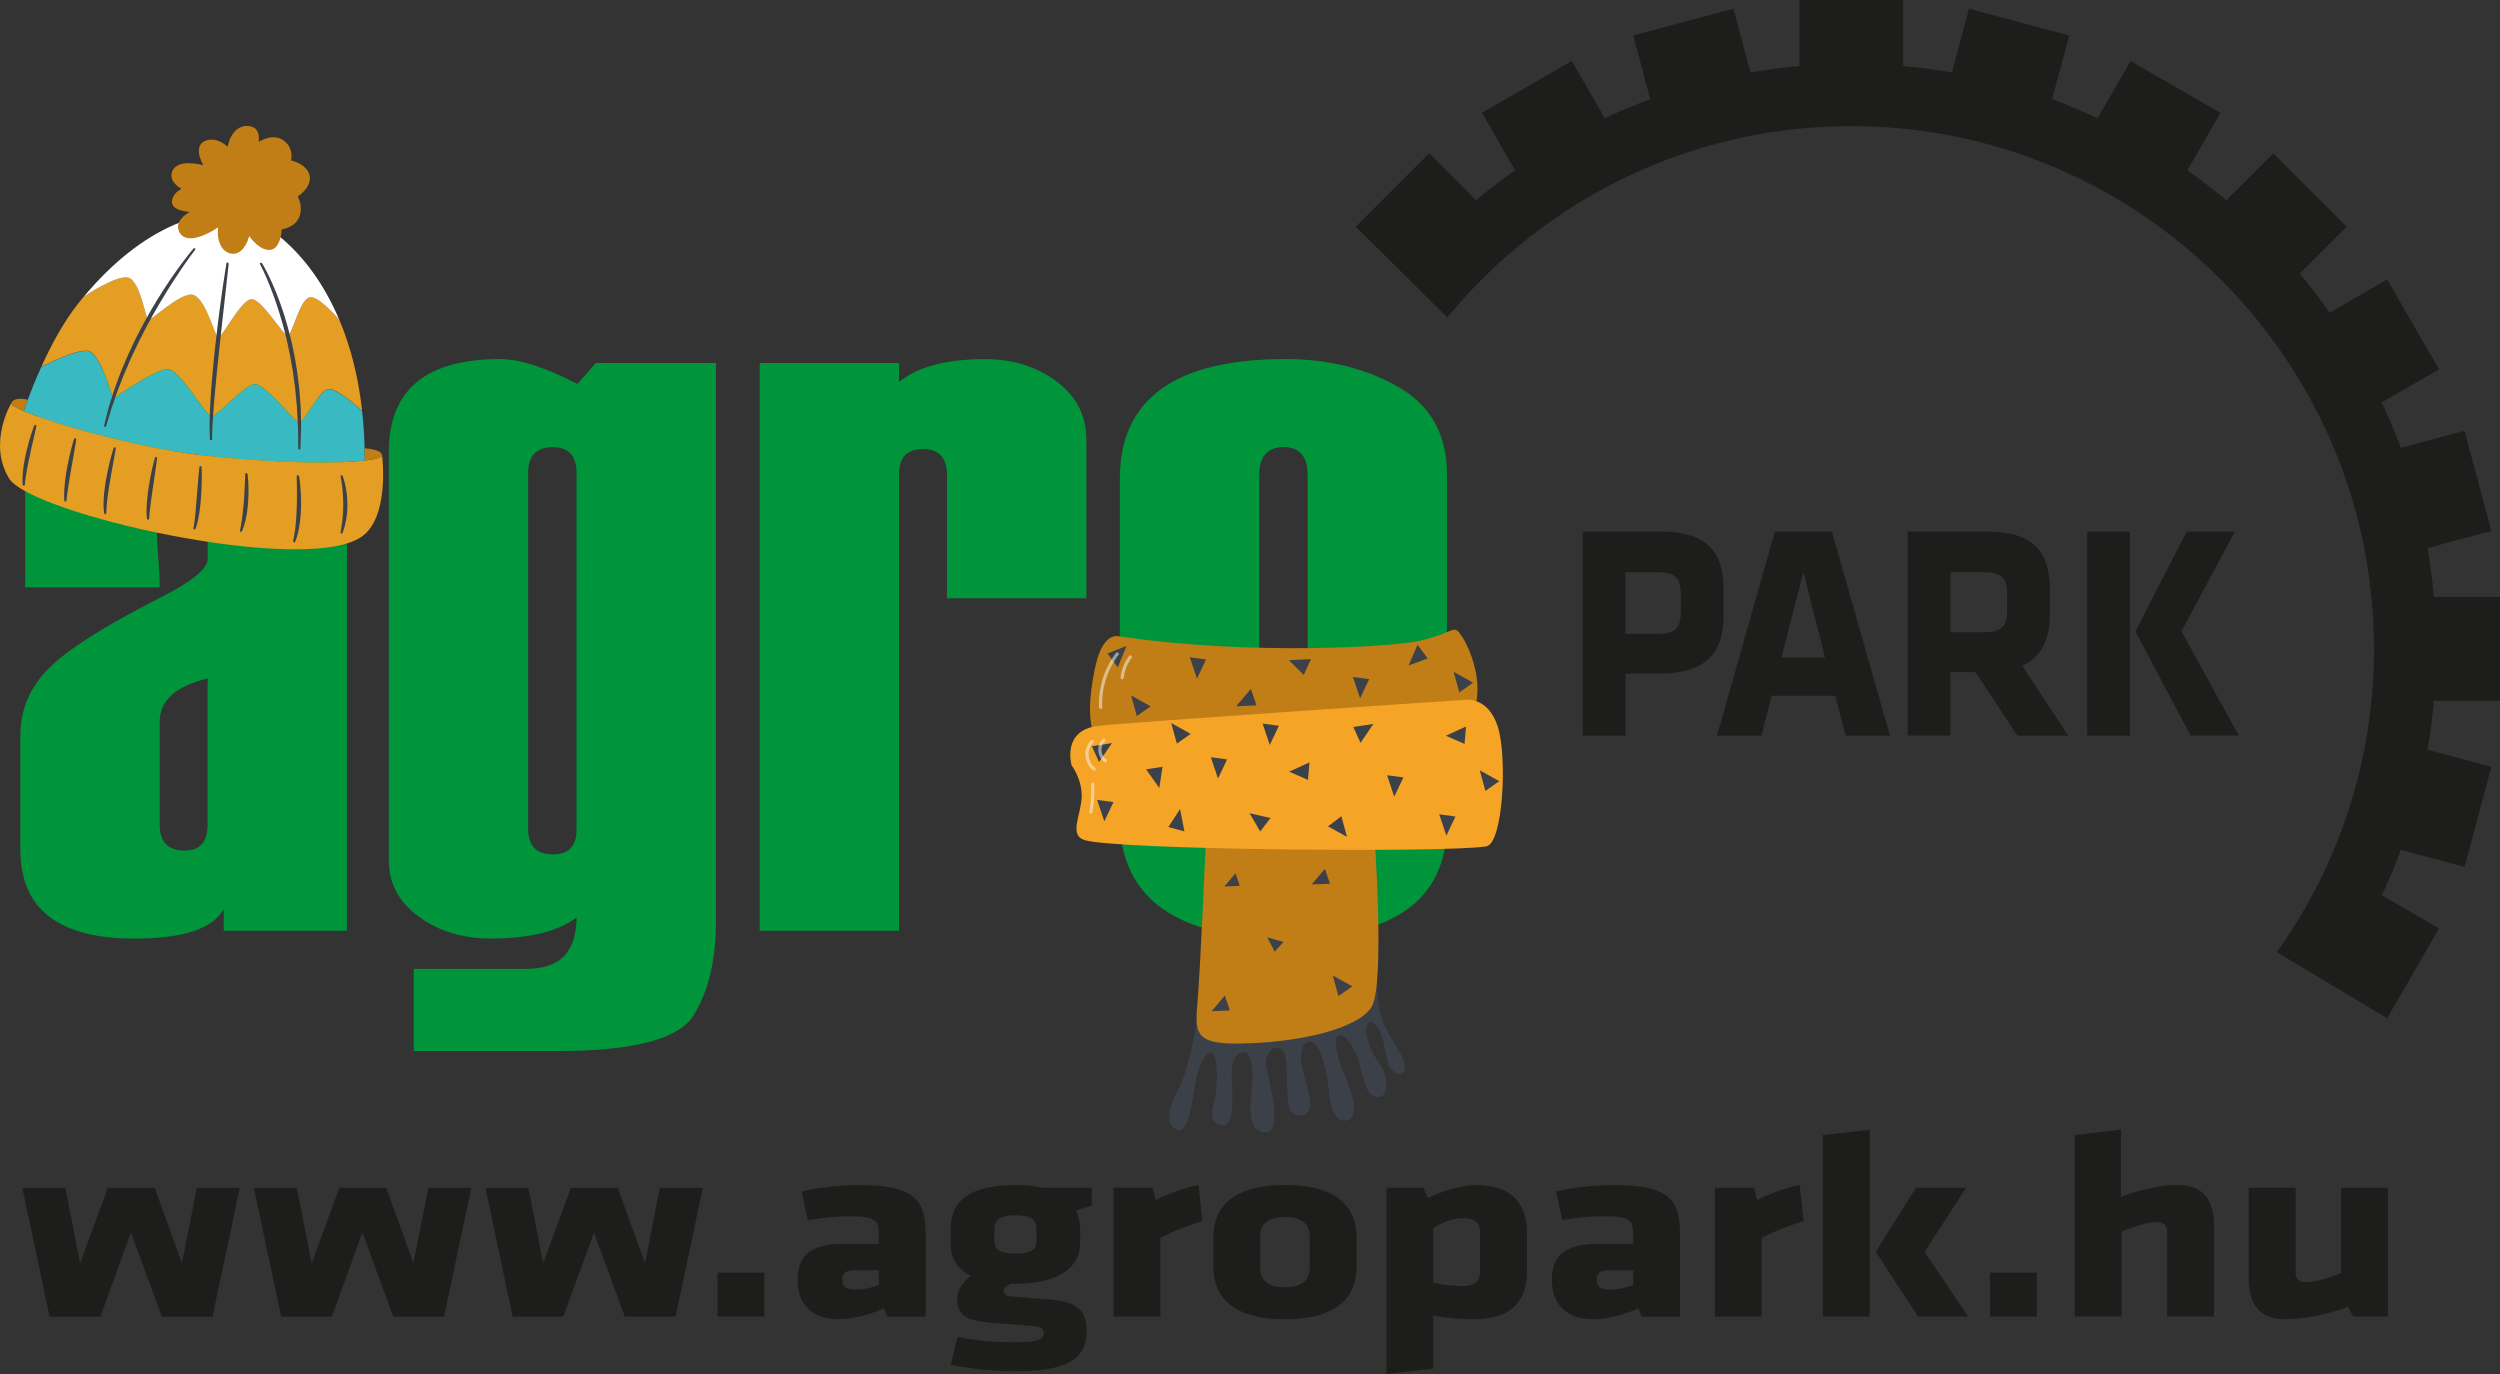 <svg id="Layer_1" xmlns="http://www.w3.org/2000/svg" viewBox="0 0 428.68 235.6"><rect x="0" y="0" width="428.68" height="235.6" fill="#333333" stroke="none"/><defs><style>.cls-6{fill:#c17d16}.cls-7{fill:#1d1d1b}.cls-9{fill:#3c4149}</style></defs><path class="cls-7" d="m22.45 211.33-5.24 14.43h-8.7l-4.68-22.09h7.36l2.56 12.93 4.74-12.93h8.03l4.68 12.93 2.56-12.93h7.36l-4.68 22.09h-8.7l-5.3-14.43Zm39.7 0-5.24 14.43h-8.7l-4.68-22.09h7.36l2.56 12.93 4.74-12.93h8.03l4.68 12.93 2.56-12.93h7.36l-4.68 22.09h-8.7l-5.3-14.43Zm39.7 0-5.24 14.43h-8.7l-4.68-22.09h7.36l2.56 12.93 4.74-12.93h8.03l4.68 12.93 2.56-12.93h7.36l-4.68 22.09h-8.7l-5.3-14.43Zm21.19 14.42v-7.53h8.03v7.53h-8.03Zm29.1 0-.56-1.41c-3.12 1.41-5.91 1.86-7.75 1.86-5.02 0-7.08-2.95-7.08-6.71 0-4.45 2.51-6.21 8.08-6.21h5.85v-1.68c0-2.27-.5-3.04-4.79-3.04-2.4 0-4.79.23-7.36.64l-1.06-4.9c2.56-.64 6.63-1.09 9.76-1.09 9.42 0 11.49 2.31 11.49 8.44v14.11h-6.58Zm-1.45-7.94h-3.85c-1.73 0-2.4.36-2.4 1.59s.61 1.72 2.17 1.72c1.67 0 2.84-.32 4.07-.77v-2.54Zm12.33-7.39c.11-4.45 3.12-7.21 11.1-7.21 1.78 0 3.29.18 4.63.45h8.47v3.08l-2.73.82c.45.86.67 1.86.73 2.86v2.68c0 4.22-3.62 7.03-11.1 7.03h-.84c-.56.27-1.17.59-1.17 1.22 0 .5.39.86.89.91 3.62.32 4.74.41 6.75.54 4.57.32 6.58 1.59 6.58 5.4 0 5.31-4.07 6.94-12.49 6.94-2.68 0-7.25-.36-10.82-1.13l1.17-4.76c3.23.64 6.52.91 8.92.91 4.18 0 5.85-.14 5.85-1.59 0-.86-.5-1.09-2.12-1.22-3.07-.23-3.57-.27-6.91-.54-3.68-.32-5.8-.95-5.8-3.99 0-1.77 1-2.95 2.34-4.04-2.34-1.13-3.46-3.04-3.46-5.67v-2.68Zm14.72 2.36v-2.09c0-1.45-.95-2.31-3.62-2.31s-3.62.86-3.62 2.31v2.09c0 1.5 1 2.18 3.62 2.18s3.62-.68 3.62-2.18Zm21.24-.5v13.47h-8.03v-22.09h6.69l.56 2.13c1.67-.91 5.13-2.22 7.3-2.59l.67 6.17c-2.4.77-5.46 1.91-7.19 2.9Zm9.09 4.99v-5.13c0-4.54 2.62-8.94 12.27-8.94s12.27 4.4 12.27 8.94v5.13c0 4.54-2.62 8.94-12.27 8.94s-12.27-4.4-12.27-8.94Zm16.5.18v-5.49c0-2.09-1.34-3.27-4.24-3.27s-4.24 1.18-4.24 3.27v5.49c0 2.09 1.34 3.27 4.24 3.27s4.24-1.18 4.24-3.27Zm37.25.59c0 5.22-2.79 8.17-9.14 8.17-2.23 0-5.07-.27-6.91-.64v9.12l-8.03.91v-31.94h6.3l.84 1.77c1.9-1 5.41-2.22 8.36-2.22 5.52 0 8.59 2.77 8.59 8.17v6.67Zm-16.06 1.95c1.39.27 3.46.54 5.13.54 2.12 0 2.9-1.04 2.9-2.5v-6.67c0-1.54-.78-2.49-2.9-2.49-1.84 0-3.96.91-5.13 1.72v9.39Zm35.74 5.76-.56-1.41c-3.12 1.41-5.91 1.86-7.75 1.86-5.02 0-7.08-2.95-7.08-6.71 0-4.45 2.51-6.21 8.08-6.21h5.85v-1.68c0-2.27-.5-3.04-4.79-3.04-2.4 0-4.79.23-7.36.64l-1.06-4.9c2.56-.64 6.63-1.09 9.76-1.09 9.42 0 11.49 2.31 11.49 8.44v14.11h-6.58Zm-1.45-7.94h-3.85c-1.73 0-2.4.36-2.4 1.59s.61 1.72 2.17 1.72c1.67 0 2.84-.32 4.07-.77v-2.54Zm22.03-5.53v13.47h-8.03v-22.09h6.69l.56 2.13c1.67-.91 5.13-2.22 7.3-2.59l.67 6.17c-2.4.77-5.46 1.91-7.19 2.9Zm10.48 13.47v-31.12l8.03-.91v32.03h-8.03Zm16-22.09h8.59l-7.14 10.98 7.47 11.11h-8.59l-7.25-11.11 6.91-10.98Zm12.66 22.09v-7.53h8.03v7.53h-8.03Zm30.38 0v-14.61c0-1-.56-1.59-1.95-1.59s-4.13.91-5.85 1.63v14.56h-8.03v-31.12l7.92-.91v11.52c3.29-1.22 6.58-2.04 9.7-2.04 4.63 0 6.24 2.81 6.24 7.08v15.47h-8.03Zm22.03-22.09v14.61c0 1 .56 1.59 1.95 1.59s4.13-.82 5.85-1.59v-14.61h8.03v22.09h-5.97l-.84-1.68c-3.35 1.32-7.69 2.13-10.82 2.13-4.63 0-6.24-2.81-6.24-7.08v-15.47h8.03Z"/><path d="M59.5 159.6H38.37v-3.77c-1.79 3.41-6.9 5.11-15.34 5.11-13.02 0-19.54-5.09-19.54-15.26v-19.54c0-4.36 1.58-8.16 4.74-11.41 3.16-3.24 9.52-7.29 19.08-12.16 5.53-2.79 8.3-5.03 8.3-6.71V81.44c0-3.19-1.37-4.78-4.11-4.78-3.13 0-4.69 3.88-4.69 11.65 0 1.4.08 3.46.25 6.2.22 2.74.33 4.81.33 6.2H4.32V81.26c0-13.14 9.5-19.71 28.51-19.71 17.78 0 26.66 6.85 26.66 20.54v77.48Zm-23.9-18.2v-25.07c-5.48 1.34-8.22 3.8-8.22 7.38v17.69c0 2.97 1.43 4.45 4.28 4.45 2.63 0 3.94-1.48 3.94-4.45Zm35.35 38.82v-14.09h19.42c5.66 0 8.49-2.93 8.49-8.81-3.14 2.4-8.07 3.61-14.79 3.61-4.71 0-8.79-1.24-12.23-3.73-3.45-2.49-5.17-5.75-5.17-9.77V77.5c0-10.62 6.36-15.93 19.08-15.93 3.36 0 7.79 1.43 13.28 4.28l3.11-3.6h20.62v96c0 6.32-1.25 11.55-3.74 15.72-2.49 4.16-10.24 6.25-23.25 6.25H70.96Zm27.91-37.98V81.11c0-2.96-1.37-4.44-4.11-4.44s-4.19 1.48-4.19 4.44v60.96c0 2.97 1.4 4.44 4.19 4.44s4.11-1.43 4.11-4.28Zm87.42-39.66h-23.9V81.45c0-2.96-1.37-4.45-4.11-4.45s-4.11 1.43-4.11 4.28v78.31h-23.9V62.25h23.9v3.27c3.19-2.63 8.11-3.94 14.76-3.94 4.75 0 8.83 1.28 12.24 3.82s5.12 5.88 5.12 10.02v27.17Zm5.74 37.81V82.11c0-13.69 9.47-20.54 28.42-20.54 7.32 0 13.76 1.59 19.33 4.78 5.56 3.19 8.34 8.16 8.34 14.93v59.95c0 13.14-9.22 19.7-27.67 19.7s-28.42-6.85-28.42-20.54Zm32.2.67V81.44c0-3.19-1.37-4.78-4.11-4.78s-4.19 1.59-4.19 4.78v59.62c0 3.3 1.4 4.95 4.19 4.95s4.11-1.65 4.11-4.95Z" style="fill:#00953b"/><path class="cls-7" d="M428.68 120.15v-17.79h-11.33c-.25-2.83-.62-5.62-1.1-8.38l10.95-2.93-4.61-17.18-10.92 2.92c-.98-2.66-2.08-5.25-3.26-7.79l9.82-5.67-8.9-15.4-9.85 5.68c-1.62-2.3-3.33-4.54-5.13-6.69l8.04-8.04L389.8 26.3l-8.04 8.04c-2.16-1.8-4.39-3.51-6.69-5.13l5.68-9.85-15.41-8.89-5.66 9.81a100.77 100.77 0 0 0-7.79-3.27l2.92-10.92-17.18-4.6-2.93 10.94c-2.76-.48-5.54-.85-8.37-1.1V0h-17.79v11.33c-2.83.25-5.62.62-8.38 1.1l-2.93-10.94-17.18 4.6 2.92 10.92c-2.66.97-5.25 2.08-7.79 3.26l-5.67-9.82-15.4 8.89 5.69 9.85c-2.3 1.62-4.54 3.33-6.7 5.14l-8.04-8.04-12.58 12.58 9.31 9.23 6.4 6.33c16.45-20.02 41.38-32.8 69.25-32.8 49.42 0 89.63 40.21 89.63 89.64 0 19.37-6.18 37.33-16.66 52l18.93 11.33 8.89-15.41-9.82-5.67c1.19-2.54 2.29-5.14 3.27-7.79l10.92 2.93 4.6-17.18-10.95-2.93c.48-2.76.85-5.55 1.1-8.38h11.33Zm-144.38-4.63h-5.57v10.61h-7.33V91.15h13.29c7.92 0 10.85 3.36 10.85 9.93v4.57c0 6.57-3.32 9.87-11.24 9.87Zm3.91-13.71c0-2.52-.83-3.68-3.91-3.68h-5.57v10.56h5.57c3.23 0 3.91-1.31 3.91-3.83v-3.05Z"/><path class="cls-7" d="M324.08 126.13h-7.62l-1.76-6.83h-10.9l-1.76 6.83h-7.62l9.92-34.98h9.77l9.97 34.98Zm-18.62-13.39h7.48l-3.71-14.66-3.76 14.66Zm33.28 2.51h-4.3v10.87h-7.33V91.14h13.53c7.92 0 10.85 3.36 10.85 9.93v4.31c0 4.36-1.47 7.3-4.74 8.77l7.87 11.98h-8.7l-7.18-10.87Zm5.42-13.45c0-2.63-.93-3.68-3.91-3.68h-5.81v10.3h5.81c3.13 0 3.91-1.21 3.91-3.84v-2.78Zm13.74-10.65h7.33v34.98h-7.33V91.15Zm8.26 17.12 8.79-17.12h8.26l-9.14 17.12 9.82 17.86h-8.26l-9.48-17.86Z"/><path class="cls-9" d="M205.38 173.5s-.89 8.52-3.29 13.17c-2.4 4.64-1.84 6.5-.08 7.09 1.76.59 2.56-5.66 2.96-8.11.4-2.45 1.6-5.15 2.72-5.15s1.2 5.32.64 7.85c-.56 2.53-1.12 3.97 1.12 4.56 2.24.59 1.92-4.98 1.76-8.27-.16-3.29 1.12-4.39 2.24-4.22 1.12.17 1.6 3.21 1.2 6.25-.4 3.04-.64 7.68 2.4 7.51 3.04-.17.48-9.03.08-11.23-.4-2.2 1.2-4.05 2.64-2.96 1.44 1.1.64 7.43 1.2 9.63.56 2.2 3.2 2.11 3.6.42.4-1.69-.88-4.64-1.36-7.35-.48-2.7.48-4.39 1.6-4.05 1.12.34 2.56 2.87 3.04 8.53.48 5.66 2.96 5.49 3.92 4.39.96-1.1-.08-4.64-1.04-6.76-.96-2.11-2.24-5.99-1.44-7.09.8-1.1 3.2 1.52 4.08 5.57.88 4.05 1.76 4.98 3.2 4.81 1.44-.17 1.52-3.72-.08-5.83s-2.64-4.9-2.08-6.42c.56-1.52 2.24.17 2.88 3.04.64 2.87.48 4.22 2.08 5.07 1.6.84 2-1.01.8-3.21s-2.88-4.31-3.52-7.18c-.64-2.87-.48-5.24-.48-5.24l-30.76 5.16Z"/><path class="cls-6" d="M206.85 142.47s-1.03 24.1-1.54 29.72c-.51 5.62 0 7.07 9.09 6.7 9.09-.36 18.35-2.54 20.75-6.16 2.4-3.62.51-29.72.51-29.72l-28.81-.54Zm-14.91-33.33s-2.73-1.04-4.07 4.94c-1.34 5.98-1.79 12.99 2.06 14.25 3.84 1.27 47.2 5.63 57.22.01 10.03-5.62 5.27-16.56 3.6-19.1-1.67-2.54-.97-.72-7.66.72-3.89.84-28.13 2.56-51.15-.84Z"/><path d="M251.15 120.01s3.94-.72 5.66 4.53c1.71 5.25.91 20.1-1.94 20.59-6.62 1.12-63.63.62-68.94-1.09-2.63-.85-.63-4.17-.46-7.25.17-3.08-1.72-5.56-1.72-5.56s-1.77-6.04 4.57-6.76c6.35-.72 62.82-4.46 62.82-4.46Z" style="fill:#f5a426"/><path class="cls-9" d="m190.93 137.54-1.57 3.29-1.23-3.67 2.8.38zm49.71-4.23-1.57 3.3-1.23-3.68 2.8.38zm-21.34-8.86-1.57 3.29-1.23-3.67 2.8.38zm-18.96 17.37 2.01-3.1.75 3.84-2.76-.74zm-1-10.34-.55 3.64-2.27-3.2 2.82-.44zm24.94 2.25-3.21-1.41 3.47-1.59-.26 3zm26.85-6.17-3.21-1.4 3.47-1.59-.26 2.99zm-49.33-.05-.97-3.53 3.34 1.86-2.37 1.67zm-11.89-15.45 3.26-1.31-1.5 3.67-1.76-2.36zm33.64 3.67-2.54-2.52 3.78-.19-1.24 2.71zm-8.1 5.23-3.48.15 2.52-2.98.96 2.83zm-2.87 30.94-2.64.11 1.92-2.27.72 2.16zm15.47-.37-3.13.13 2.27-2.68.86 2.55zm-17.16 21.73-3.12.13 2.26-2.68.86 2.55zm7.69-10.08-1.28-2.45 2.78.79-1.5 1.66zm-23.65-40.4-.98-3.53 3.35 1.87-2.37 1.66zm34.57 48.02-.97-3.53 3.35 1.86-2.38 1.67zm20.73-52.07-.97-3.53 3.34 1.86-2.37 1.67zm4.47 16.89-.97-3.54 3.35 1.87-2.38 1.67zm-67.48-7.66 3.45-.54-2.21 3.25-1.24-2.71zm44.84-3.3 3.44-.53-2.21 3.25-1.23-2.72zm-21.65 5.56-1.56 3.28-1.23-3.66 2.79.38zm-3.6-17.14-1.56 3.28-1.23-3.66 2.79.38zm38.01-.17-3.29 1.2 1.54-3.53 1.75 2.33zm-10.04 3.54-1.56 3.29-1.23-3.66 2.79.37zm14.79 23.56-1.56 3.28-1.23-3.66 2.79.38zm-33.48 2.56-1.83-3.12 3.6.81-1.77 2.31zm13.92-2.6.96 3.53-3.26-1.8 2.3-1.73z"/><g style="opacity:.5"><path d="M187.76 131.6c-1.35-.95-1.46-3.16-.27-4.27.26-.24-.13-.63-.39-.39-1.47 1.37-1.25 3.99.38 5.14.29.21.57-.27.28-.48Zm-.12 2.89c-.01-.36-.57-.36-.55 0 .06 1.56-.04 3.13-.3 4.67-.06.35.48.5.53.15.27-1.59.38-3.2.32-4.82Zm2.06-4.28c-1-.66-1.09-2.28-.22-3.08.26-.24-.13-.63-.39-.39-1.15 1.05-.96 3.1.33 3.95.3.2.58-.28.28-.48Zm1.64-18.22c-2 2.65-3.03 5.98-2.89 9.3.02.35.57.36.55 0-.14-3.23.86-6.44 2.82-9.02.21-.28-.27-.56-.48-.28Zm2.61.43c-.14-.08-.29-.02-.38.1a7.591 7.591 0 0 0-1.43 3.68c-.02.15.14.28.28.28.16 0 .26-.13.28-.28.14-1.23.62-2.41 1.36-3.41.09-.12.02-.31-.1-.38Z" style="fill:#f8fcfc"/></g><path d="M62.52 76.87c.02.69.03 1.39.03 2.11-4.39.52-13.57.58-26.82-.79-11.28-1.16-26.18-5.38-31.66-7.7 0 0 .23-.71.67-1.89.51-1.38 1.3-3.4 2.34-5.68.76-.39 6.66-3.37 8.29-2.64 2.02.9 4.01 8.12 4.01 8.12s7.37-5.24 9.43-5.08 6.7 8.18 7.45 8.19c.76 0 5.45-5.27 7.28-5.62 1.83-.34 7.14 6.74 7.82 6.66s3.32-5.5 4.82-5.81c1.49-.31 5.41 3.29 5.91 3.75.23 2.03.38 4.15.43 6.39Z" style="fill:#39b9c1"/><path d="M65.52 78.1c.07.54 1.25 10.78-3.61 14C51.97 98.71 5.19 88.12 1.53 82c-3.66-6.12.41-12.88.41-12.88-.12.25.68.74 2.13 1.36 5.48 2.32 20.38 6.54 31.66 7.7 13.25 1.37 22.43 1.31 26.82.79 1.96-.23 2.97-.55 2.97-.87ZM7.08 62.91c1.6-3.55 3.8-7.71 6.42-10.99.29-.36.59-.73.89-1.08 0 0 5.84-3.93 7.74-3.21 1.91.71 2.84 6.81 3.25 7.18s5.14-4.4 7.47-4.32c2.33.08 4.03 7.36 4.61 7.38.59 0 3.85-6.35 5.6-6.59s5.54 6.35 6.31 6.24c.77-.11 2.02-6.24 3.77-6.56 1.36-.24 4.15 2.81 5.03 3.82v.01c1.82 4.31 3.24 9.5 3.93 15.67-.5-.46-4.41-4.06-5.91-3.75-1.5.31-4.14 5.73-4.82 5.81s-6-7-7.82-6.66c-1.83.35-6.52 5.62-7.28 5.62-.75 0-5.38-8.03-7.45-8.19s-9.43 5.08-9.43 5.08-1.99-7.22-4.01-8.12c-1.63-.73-7.53 2.25-8.29 2.64Z" style="fill:#e49e23"/><path class="cls-6" d="M4.74 68.58c-.44 1.18-.67 1.89-.67 1.89-1.46-.62-2.25-1.11-2.13-1.36.55-1.19 2.72-.58 2.72-.58l.08.04Z"/><path d="M40.13 36.59c3.92.44 12.7 5.58 18.03 18.21-.88-1.01-3.67-4.07-5.03-3.82-1.75.32-2.99 6.45-3.77 6.56-.76.11-4.56-6.48-6.31-6.24s-5 6.59-5.6 6.59c-.58-.02-2.28-7.3-4.61-7.38-2.33-.08-7.06 4.69-7.47 4.32s-1.34-6.47-3.25-7.18c-1.91-.72-7.74 3.21-7.74 3.21C24.81 38.37 34.99 36.03 40.12 36.6Z" style="fill:#fff"/><path class="cls-6" d="M62.55 76.87s2.85.13 2.97 1.21v.02c0 .33-1.01.65-2.97.87 0-.71 0-1.41-.03-2.11h.03ZM38.92 32.56s-7.88-2.26-9.31 1.39c-1.43 3.65 9.19 2.46 8.59 1.27s-9.31 1.21-7.4 4.66c1.91 3.45 10.63-3.31 8.35-3.29-2.27.02-2.74 6.48.6 6.91 3.34.43 4.3-7.59 2.15-7.59s1.19 7.18 4.42 6.94c3.22-.24 2.51-10.98-1.43-9.91-3.94 1.07-.6 7.76 4.18 6.21s1.91-8.47-1.79-7.88c-3.7.6.72 5.13 4.3 2.03s.36-5.97-3.22-5.97-6.33 5.73-3.46 5.61c2.86-.12 7.04-5.85 4.06-8.59-2.98-2.74-8.12 2.21-7.16 3.73.95 1.52 4.89-6.24.72-6.48s-4.78 8.01-1.79 9.19c2.99 1.18-.84-7.64-5.01-6.8-4.18.84.84 8.12 2.74 6.92 1.91-1.19-7.78-5.01-8.96-1.43-1.18 3.58 8.49 5.7 9.44 3.07Z"/><path class="cls-9" d="M33.45 42.85s-1.31 1.68-3.06 4.35c-.45.66-.91 1.39-1.4 2.16-.49.77-.97 1.61-1.5 2.45-.49.87-1.03 1.74-1.53 2.67-.5.92-1.02 1.85-1.48 2.8-.24.47-.48.95-.73 1.42-.23.48-.45.95-.68 1.43-.46.94-.87 1.88-1.26 2.8-.41.91-.76 1.8-1.09 2.66-.34.85-.65 1.65-.9 2.41-.26.75-.5 1.44-.71 2.05-.19.62-.35 1.16-.48 1.61-.27.89-.42 1.4-.42 1.4-.03.11-.13.16-.23.13a.188.188 0 0 1-.13-.22l.36-1.43c.12-.45.26-1.01.42-1.64.18-.63.41-1.33.65-2.09.23-.77.53-1.59.85-2.45.16-.43.32-.88.49-1.33.17-.45.38-.9.57-1.37.39-.93.79-1.88 1.25-2.83.22-.48.45-.96.67-1.44.24-.48.48-.95.73-1.43.48-.96 1.01-1.89 1.52-2.81.5-.93 1.05-1.81 1.56-2.67.53-.85 1.04-1.68 1.55-2.44.51-.77.99-1.49 1.46-2.15.91-1.32 1.74-2.38 2.31-3.12.58-.74.93-1.15.93-1.15.07-.08.18-.09.26-.02.08.06.09.18.03.26Zm5.77 2.38s-.21 1.88-.52 4.7c-.16 1.41-.34 3.05-.54 4.81-.19 1.76-.39 3.64-.6 5.52-.2 1.88-.4 3.76-.56 5.52-.16 1.76-.32 3.41-.41 4.82-.05.71-.09 1.35-.13 1.93-.03.57-.07 1.07-.07 1.48l-.03 1.29c0 .11-.09.19-.19.19a.18.18 0 0 1-.18-.18s-.01-.48-.04-1.31c-.02-.42 0-.92 0-1.5s.02-1.23.05-1.94c.06-1.42.15-3.08.3-4.85.15-1.77.32-3.66.52-5.54.41-3.76.89-7.52 1.29-10.33.2-1.41.39-2.57.51-3.39.13-.82.2-1.29.2-1.29.02-.1.11-.17.21-.15.1.02.17.11.15.2Zm5.71-.11s1.07 1.77 2.25 4.62c.29.71.59 1.49.89 2.32.29.83.61 1.71.87 2.64.29.92.54 1.88.79 2.86.27.97.45 1.99.68 2.99.21 1.01.35 2.02.52 3.02.13 1 .25 1.99.37 2.94.1.96.15 1.89.22 2.77.08.88.06 1.71.09 2.48.01.77.05 1.47.01 2.1-.02.62-.04 1.17-.06 1.62-.03.9-.05 1.41-.05 1.41 0 .1-.09.18-.19.18a.18.18 0 0 1-.18-.18s0-.52-.01-1.41c0-.45 0-.99-.02-1.61 0-.62-.06-1.32-.09-2.08-.05-.76-.05-1.59-.15-2.46-.08-.87-.17-1.79-.26-2.74-.13-.94-.26-1.92-.39-2.91-.18-.98-.34-1.99-.54-2.98-.22-.99-.39-2-.65-2.96-.24-.97-.48-1.93-.76-2.84-.26-.92-.54-1.79-.81-2.62-.28-.83-.56-1.61-.83-2.32-.28-.71-.53-1.36-.77-1.93-.23-.57-.47-1.06-.65-1.47-.38-.8-.62-1.24-.62-1.24-.05-.09-.02-.2.07-.25.09-.05.2-.02.25.07ZM6.24 73.06l-.35 1.57c-.21.94-.51 2.19-.77 3.45-.27 1.25-.52 2.51-.66 3.45-.06.47-.14.87-.15 1.14-.03.28-.05.44-.05.44 0 .1-.1.18-.2.17-.09 0-.16-.08-.17-.17 0 0-.06-.66 0-1.64.06-.98.24-2.27.53-3.54.14-.63.3-1.26.45-1.85.16-.59.33-1.13.47-1.59.3-.93.54-1.53.54-1.53.04-.1.15-.14.24-.1.09.03.13.13.11.21Zm6.84 2.3s-.1.66-.27 1.64c-.17.98-.4 2.29-.63 3.59-.22 1.31-.44 2.61-.58 3.59-.03.25-.06.47-.09.67-.03.2-.05.37-.06.52-.03.29-.05.45-.05.45 0 .1-.1.18-.2.17-.09 0-.16-.08-.17-.17 0 0-.06-.68-.01-1.69.05-1.01.2-2.34.44-3.66.12-.66.26-1.31.38-1.93.13-.61.28-1.18.4-1.66.25-.97.46-1.61.46-1.61.03-.1.14-.15.23-.12s.14.12.13.2Zm6.77 1.55-.3 1.73c-.09.52-.2 1.12-.32 1.77-.12.65-.24 1.33-.35 2.03-.12.69-.24 1.38-.32 2.02-.08.65-.18 1.25-.22 1.77-.04.52-.09.95-.09 1.25-.01.3-.02.47-.02.47v.02c0 .1-.09.18-.19.18-.09 0-.17-.07-.18-.16 0 0-.02-.18-.06-.49-.03-.31-.06-.76-.04-1.3.02-.53.04-1.16.12-1.82.08-.66.17-1.36.29-2.06.25-1.39.55-2.77.83-3.8.27-1.02.5-1.7.5-1.7.03-.1.14-.15.23-.12s.14.12.13.21Zm7.08 1.67s-.08.65-.21 1.63c-.14.97-.33 2.27-.52 3.56s-.38 2.59-.48 3.55c-.05.48-.1.89-.11 1.17l-.03.44c0 .11-.09.18-.2.18-.09 0-.16-.07-.17-.16 0 0-.1-.67-.07-1.67.02-1 .14-2.32.34-3.62.2-1.3.45-2.6.68-3.56.22-.96.41-1.6.41-1.6.03-.1.13-.15.23-.13.09.03.14.11.13.2Zm7.64 1.53s.03.64.03 1.65c0 1-.05 2.32-.14 3.65-.1 1.33-.27 2.65-.48 3.64-.19.99-.46 1.63-.46 1.63-.04.09-.15.14-.24.1a.183.183 0 0 1-.11-.21s.03-.17.08-.44c.05-.28.1-.68.16-1.17.11-.98.21-2.29.32-3.6.11-1.32.22-2.63.3-3.62.09-.98.17-1.66.17-1.66.01-.1.1-.17.2-.16.09.01.16.09.16.17v.03Zm7.88 1.17s.09.62.13 1.54c.02.46.04 1 .03 1.58 0 .58-.04 1.2-.07 1.82-.05.62-.12 1.24-.21 1.81-.09.58-.22 1.11-.33 1.56-.12.45-.24.82-.34 1.08-.1.26-.16.4-.16.4-.04.1-.14.14-.24.11-.09-.03-.13-.12-.11-.21s.03-.16.08-.42c.07-.25.11-.63.2-1.08.07-.45.14-.97.2-1.54.06-.56.12-1.17.17-1.77.1-1.21.15-2.43.19-3.34.04-.92.06-1.53.06-1.53 0-.1.09-.18.19-.18.09 0 .16.07.18.16Zm8.83.36s.13.7.22 1.76c.04.53.1 1.15.11 1.81.02.66.02 1.37 0 2.08s-.09 1.42-.16 2.08c-.07.66-.2 1.28-.3 1.8-.13.52-.25.95-.36 1.25-.11.29-.17.46-.17.46-.03.1-.14.15-.24.11a.18.18 0 0 1-.12-.21s.03-.18.09-.48c.08-.29.12-.72.22-1.23.07-.51.13-1.12.19-1.76.05-.65.09-1.34.11-2.04.06-1.39.05-2.79.04-3.84-.02-1.05-.03-1.75-.03-1.75 0-.1.08-.19.18-.19.09 0 .17.06.19.15Zm7.47-.04s.24.58.44 1.49c.1.45.2.99.27 1.57.06.58.1 1.2.11 1.82.01.31-.01.62-.02.93 0 .31-.05.61-.08.9-.02.29-.08.57-.13.83-.04.26-.1.51-.15.74-.09.46-.22.82-.3 1.08l-.14.4c-.03.1-.14.15-.23.12s-.14-.12-.12-.2.02-.16.06-.42c.05-.26.11-.63.17-1.08.03-.22.07-.46.09-.72.02-.26.06-.53.07-.81.04-.56.07-1.16.06-1.76.01-.6-.02-1.2-.06-1.76-.04-.56-.08-1.08-.15-1.53-.11-.9-.24-1.48-.24-1.48a.184.184 0 0 1 .35-.11Z"/></svg>